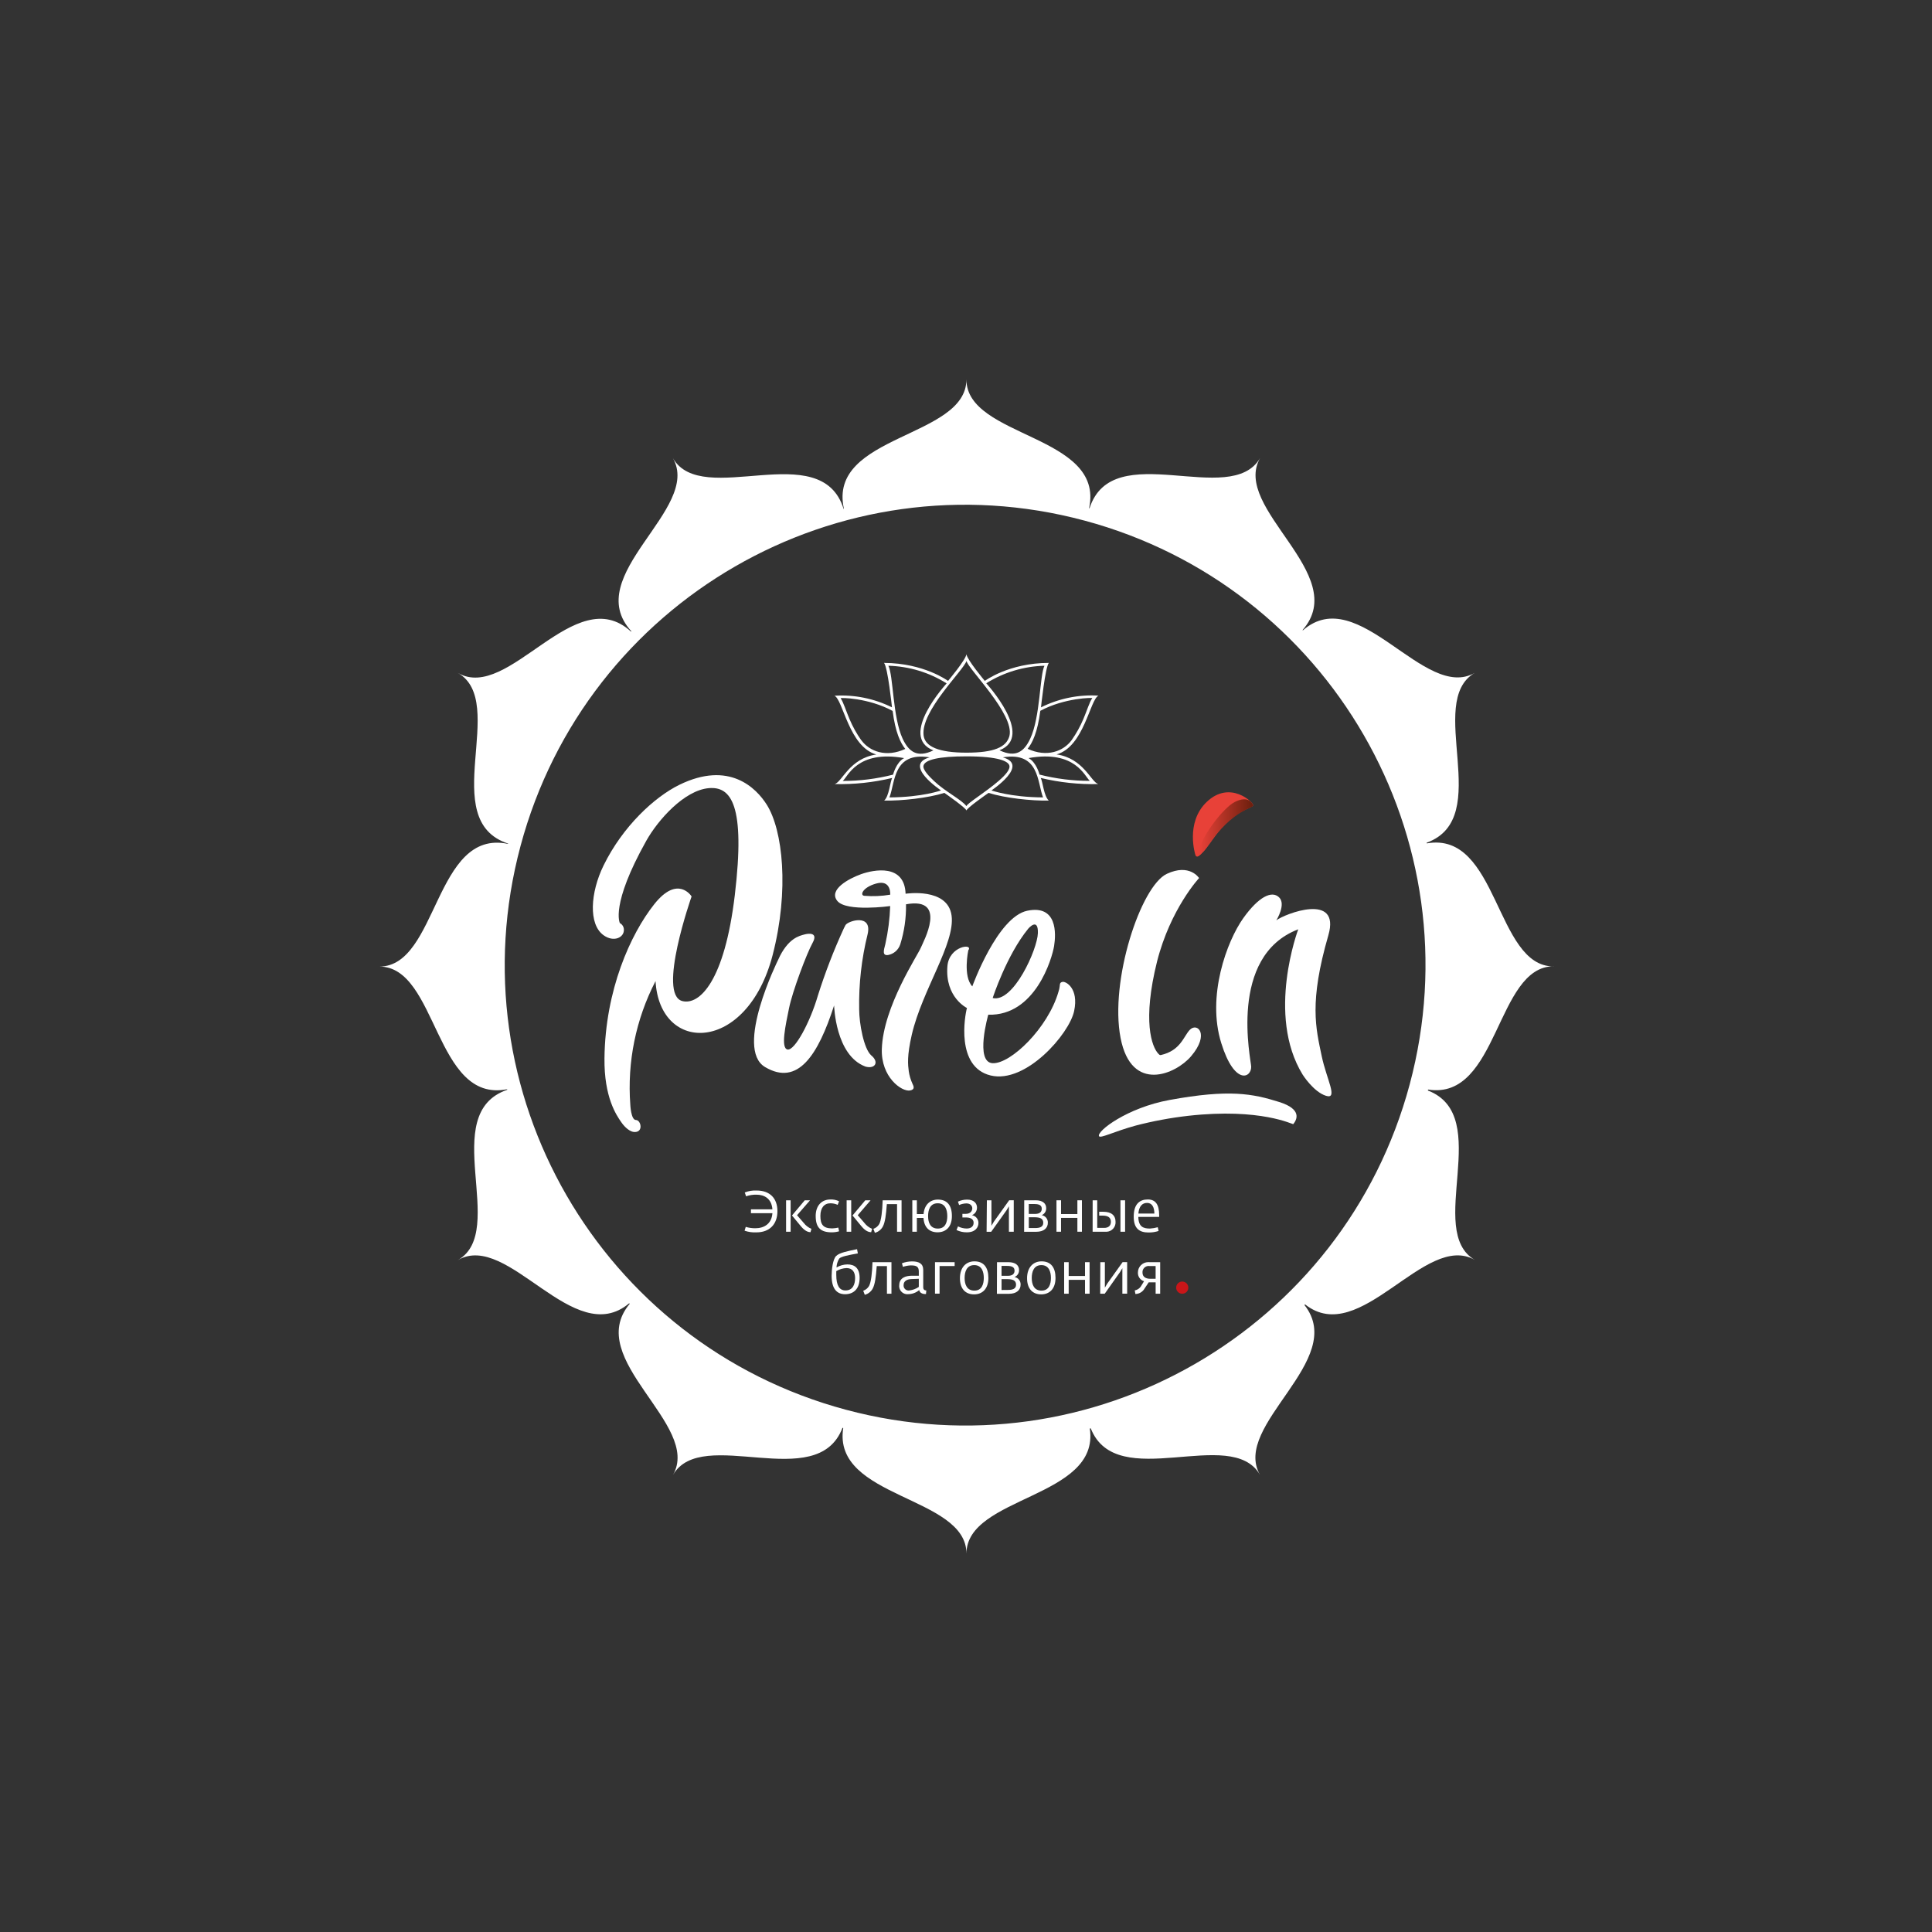 <?xml version="1.0" encoding="UTF-8"?> <svg xmlns="http://www.w3.org/2000/svg" width="1166" height="1166" viewBox="0 0 1166 1166" fill="none"><rect x="0" y="0" width="1166" height="1166" fill="#333333" stroke="none"/><g clip-path="url(#clip0_1215_162)"><path d="M850.79 654.41C811.07 802.6 658.74 890.53 510.55 850.81C362.36 811.09 274.43 658.76 314.15 510.57C353.86 362.38 506.2 274.44 654.39 314.16C654.39 314.16 654.4 314.16 654.41 314.16C802.58 353.91 890.49 506.22 850.79 654.4M937.55 583.25C902.5 583.25 904.24 501.34 861.13 509C861.1 508.86 861.05 508.72 861 508.59C902.33 493.67 859.76 423.57 890.13 406.04C859.67 423.66 819.99 351.02 786.32 380.43L786.13 380.24C815.65 346.56 742.9 306.88 760.53 276.36C742.82 307.03 671.51 263.4 657.56 306.73H657.28C666.92 262.16 583.25 264.37 583.25 229C583.25 264.5 499.21 262.2 509.33 307.12C509.26 307.12 509.19 307.12 509.13 307.12C495.4 263.24 423.83 307.12 406.08 276.47C423.81 307.19 350.02 347.19 381.06 381L380.84 381.2C347.08 350.11 307.11 423.9 276.39 406.15C307.02 423.84 263.43 494.98 306.61 509.09V509.31C262.19 499.93 264.36 583.34 228.99 583.34C264.15 583.34 262.3 666.07 306.07 657.37C306.07 657.48 306.07 657.59 306.16 657.7C263.8 672.14 306.94 742.83 276.4 760.45C306.77 742.92 346.17 814.77 379.73 786.55L380.04 786.88C351.84 820.43 423.66 859.84 406.14 890.19C423.59 859.99 493.12 901.96 508.45 861.73L508.91 861.84C502.15 904.41 583.27 902.74 583.27 937.63C583.27 902.84 664.04 904.32 657.72 862.16L658.28 862.03C673.96 901.64 743.06 859.98 760.44 890.11C743.06 860 813.65 820.99 787.26 787.6C787.37 787.47 787.52 787.36 787.65 787.23C820.96 813.66 860.05 743.05 890.16 760.43C859.96 743 901.89 673.58 861.75 658.14C861.75 657.95 861.84 657.75 861.9 657.57C904.47 664.29 902.78 583.19 937.65 583.19" fill="white"></path><path d="M382.91 683.189C380.63 683.189 377.36 680.859 374.88 677.159C372.05 673.049 364.55 662.349 364.81 638.659C365.29 597.459 380.52 563.799 394.83 545.739C409.14 527.679 417.39 541.019 417.39 541.019C417.39 541.019 396.48 600.339 411.84 604.169C422.13 606.739 437.25 592.309 443.47 540.229C449.98 485.669 441.19 474.509 427.79 475.659C412.98 476.959 397.09 494.849 390.04 507.439C368.24 546.309 374.11 557.109 374.11 557.109C375.56 557.879 376.49 559.369 376.53 561.019C376.75 565.829 370.42 568.849 364.28 564.439C355.03 557.849 356.25 538.679 364.28 522.299C375.85 498.699 394.97 481.029 409.99 473.659C440.05 458.949 456.37 475.509 462.79 485.689C472.4 500.979 476.45 537.179 466.31 576.379C450.88 635.809 398.15 636.399 395.63 592.109C383.75 615.079 378.48 640.899 380.4 666.689C380.4 666.689 380.77 675.939 383.79 675.939C386.81 675.939 388.49 683.379 382.92 683.189H382.91Z" fill="white"></path><path d="M550.64 653.95C549.58 651.59 548.84 649.1 548.46 646.55C547.96 642.57 547.28 637.54 550.31 624.34C556.68 597.17 576.53 569.41 574.3 552.59C572.02 535.42 546.54 539.39 546.54 539.39C545.89 521.22 527.46 524.81 519.67 527.58C512.27 530.23 499.85 536.94 505.33 543.72C510.81 550.49 537.25 546.83 537.25 546.83C536.98 554.6 535.99 562.32 534.29 569.91C533.24 573.76 532.44 576.87 535.99 576.37C539.4 575.73 542.19 573.31 543.3 570.02C545.76 562.17 546.94 553.98 546.8 545.76C572.34 541.1 557.11 568.56 555.72 572C554.02 576.28 533.03 607.55 532.2 633.07C531.64 650.04 544.12 658.98 549.21 658.13C552.45 657.52 551.36 655.5 550.65 653.95H550.64ZM537.26 539.96C532.11 540.83 526.88 541.06 521.68 540.64C518.79 540.44 520.46 535.59 528.77 533.24C538.02 530.63 537.26 539.96 537.26 539.96Z" fill="white"></path><path d="M641.27 592.589C639.51 592.919 639.7 594.069 639.57 595.139C639.43 596.339 639.17 597.529 638.77 598.669C632.46 620.419 609.99 642.159 599.09 641.659C588.19 641.159 596.44 612.399 596.44 612.399C624.77 613.229 634.94 578.489 636.16 570.979C637.38 563.469 638.12 545.939 620.02 549.639C601.92 553.339 586.8 595.299 586.8 595.299C581.03 589.189 584.38 573.539 584.38 573.539C587.64 569.139 572.78 570.819 571.78 583.109C570.26 601.969 583.57 608.349 583.57 608.349C582.33 612.769 576.67 643.939 597.88 649.069C619.09 654.199 645.35 624.009 648.26 610.199C651.17 596.389 643.24 592.189 641.28 592.579L641.27 592.589ZM620.56 560.469C620.56 560.469 626.61 553.329 626.39 563.079C626.17 572.829 611.58 605.369 599.11 602.319C599.09 602.319 607.49 576.449 620.56 560.479V560.469Z" fill="white"></path><path d="M522.34 643.708C528.21 645.318 530.72 640.968 525.8 636.938C521.3 632.938 518.55 617.728 518.53 609.178C518.24 593.908 519.95 578.658 523.62 563.838C526.58 551.238 511.89 555.678 510.29 558.288C510.11 558.618 509.77 559.268 509.33 560.138C503.24 573.378 497.99 586.978 493.6 600.868C488.9 617.028 479.61 634.178 475.31 633.408C471.01 632.638 474.13 618.598 476.22 608.368C478.31 598.138 486.88 575.408 490.4 569.058C493.92 562.708 488.18 563.208 485.42 563.988C482.66 564.768 475.48 566.028 469.6 579.328C469.6 579.328 442.99 632.998 461.77 644.008C481.52 655.688 493.71 636.828 503.39 606.828C503.43 606.848 504.13 636.978 522.34 643.708Z" fill="white"></path><path d="M723.66 529.929C723.66 529.929 718 520.919 704.21 527.379C688.44 534.779 669.58 591.949 676.3 626.489C682.85 660.119 709.78 648.219 718.87 637.429C730.23 624.099 722.57 616.759 718 621.589C714.3 625.529 712.45 634.099 700.55 636.749C699.94 636.879 699.53 636.419 699.11 635.969C695.08 631.789 689.36 616.169 698.31 580.259C706.43 548.389 723.66 529.939 723.66 529.939V529.929Z" fill="white"></path><path d="M770.32 555.378C770.32 555.378 776.35 545.768 771.93 541.538C767.51 537.298 759.55 541.238 750.37 554.088C740.43 568.028 728.16 601.228 737.08 629.598C745.04 655.138 755.22 650.608 755.11 643.798C755.11 639.888 740.88 577.168 783.52 560.848C783.52 560.848 764.03 612.518 786.17 648.558C786.17 648.558 792.68 658.938 800.24 661.328C807.79 663.718 800.61 651.368 797.69 637.458C794.12 620.428 789.97 604.938 801.69 564.448C809.26 538.278 775.26 551.608 770.34 555.398L770.32 555.378Z" fill="white"></path><path d="M721.46 516.08C721.46 516.08 715.11 496.52 728.31 483.95C742.47 470.48 756.87 484.54 756.29 486.1C755.59 487.95 744.24 489.1 733.64 504.16C725.37 515.91 722.52 518.63 721.46 516.08Z" fill="#E84138"></path><path d="M756.231 485.83C755.821 485.02 753.551 479.85 745.241 483.98C738.231 487.5 723.681 506.08 722.591 516.94C725.041 515.42 727.131 513.37 728.701 510.94C744.171 487.71 757.331 487.97 756.241 485.83H756.231Z" fill="url(#paint0_linear_1215_162)"></path><path d="M663.27 685.699C661.79 682.719 680.17 668.559 705.84 663.859C741.8 657.269 755.94 660.009 772.04 665.079C785.98 669.469 782.7 675.739 780.53 678.419C780.22 678.809 761.15 668.499 717.05 673.419C706.36 674.639 695.77 676.609 685.37 679.319C672.14 682.949 664.07 687.239 663.27 685.689V685.699Z" fill="white"></path><path d="M637.7 455.289C654.25 450.629 657.8 422.129 662.96 419.829C650.97 419.099 639 421.539 628.26 426.899C628.26 426.899 630.76 402.839 632.98 400.079C608.83 400.079 594.36 410.939 594.36 410.939C594.36 410.939 583.77 398.369 583.26 394.859V394.619C583.26 394.746 583.26 394.746 583.26 394.619V394.859C582.78 398.379 572.16 410.939 572.16 410.939C572.16 410.939 557.69 400.169 533.54 400.079C535.82 402.839 538.33 426.899 538.33 426.899C527.57 421.559 515.6 419.139 503.61 419.889C508.77 422.179 512.33 450.689 528.87 455.349C512.62 457.769 508.33 471.819 503.76 473.209C515.44 473.479 527.11 472.239 538.48 469.509C537.22 471.509 536.63 480.609 533.59 483.169C544.01 483.389 560.18 481.629 569.94 478.519C571.33 479.459 582.9 487.609 583.28 489.159C583.58 487.609 595.24 479.459 596.62 478.519C606.37 481.629 622.53 483.389 632.97 483.169C630.01 480.579 629.27 471.509 628.1 469.509C639.46 472.239 651.12 473.479 662.8 473.209C658.32 471.769 653.95 457.719 637.7 455.299V455.289ZM659.2 421.349C657.48 423.769 656 428.859 653.83 433.949C651.94 438.409 649.59 442.659 646.8 446.629C641.82 453.499 631.75 457.249 620.19 451.919C623.08 448.389 626.19 441.939 627.85 428.989C642.58 421.089 659.65 420.979 659.2 421.349ZM630.39 401.729C627.43 407.409 627.93 432.689 621.73 445.869C618.16 453.419 613.22 457.569 603.22 452.809C624.71 444.389 595.22 412.369 595.22 412.369C605.78 405.759 617.93 402.109 630.38 401.799V401.729H630.39ZM583.3 398.859C584 403.519 612.45 431.009 609.21 444.199C607.36 450.959 599.96 454.249 583.3 454.249C566.64 454.249 558.19 450.659 557.39 443.719C555.76 428.989 581.3 404.819 583.3 398.929V398.859ZM536.16 401.799C548.62 402.129 560.77 405.809 571.32 412.439C571.32 412.439 541.84 444.459 563.32 452.879C553.36 457.639 548.42 453.489 544.81 445.939C538.67 432.759 539.17 407.479 536.15 401.799H536.16ZM519.75 446.699C516.96 442.739 514.6 438.489 512.72 434.019C510.55 428.929 509.02 423.839 507.35 421.419C506.92 420.979 524.01 421.089 538.72 429.059C540.37 442.019 543.48 448.459 546.36 451.989C534.87 457.319 524.78 453.559 519.8 446.699H519.74H519.75ZM508.64 471.279C511.64 468.949 517.17 452.439 545.65 457.529C540.82 460.079 538.99 467.509 538.99 467.509C529.1 470.039 518.94 471.319 508.73 471.319L508.64 471.279ZM536.79 481.249C540.32 472.269 538.9 453.489 561.05 457.079C544.71 461.649 567.92 477.029 567.92 477.029C567.92 477.029 556.7 481.139 536.88 481.249H536.79ZM583.21 486.449C580.19 482.529 570.25 477.619 563.78 471.419C560.93 468.739 556.82 464.629 557.32 462.169C558.1 458.469 566.78 456.469 583.23 456.469C603.09 456.469 608.38 459.579 609.14 461.909C609.9 464.239 606.85 467.739 602.64 471.349C595.13 477.879 583.76 484.819 583.3 486.449H583.21ZM629.48 481.249C609.66 481.139 598.35 477.029 598.35 477.029C598.35 477.029 621.56 461.649 605.22 457.079C627.41 453.429 625.97 472.269 629.5 481.249H629.48ZM627.39 467.499C627.39 467.499 625.54 460.099 620.75 457.519C649.21 452.429 654.75 468.939 657.76 471.269C647.52 471.289 637.33 470.019 627.41 467.489H627.39V467.499Z" fill="white"></path><path d="M449.37 742.759L450.07 740.449C451.94 741.009 453.89 741.289 455.84 741.279C461.17 741.279 465.7 738.609 466.17 732.189H453.21V729.859H466.17C465.67 723.419 461.36 721.009 456.55 721.009C454.42 720.959 452.29 721.299 450.28 721.989L449.48 719.679C451.75 718.779 454.19 718.369 456.62 718.499C464.67 718.499 469.19 723.219 469.19 730.969C469.19 738.719 464.6 743.759 456.48 743.759C454.07 743.879 451.66 743.539 449.37 742.759Z" fill="white"></path><path d="M474.42 724.399H477.16V743.369H474.42V724.399ZM483.44 740.169L477.98 733.559L485.68 724.399H488.88L481.03 733.409L485.08 738.069C486.27 739.649 487.87 740.879 489.71 741.619L489.15 743.669C487.85 743.609 485.95 743.149 483.43 740.149L483.44 740.169Z" fill="white"></path><path d="M492.28 733.899C492.28 727.739 495.76 723.909 501.2 723.909C502.99 723.829 504.77 724.209 506.38 724.999L505.55 727.149C504.16 726.519 502.65 726.199 501.13 726.209C497.43 726.209 495.12 728.969 495.12 733.819C495.12 738.969 496.75 741.369 502.25 741.369C503.5 741.319 504.73 741.159 505.95 740.889L506.41 743.109C504.98 743.519 503.5 743.739 502.01 743.739C495.22 743.739 492.29 740.849 492.29 733.909L492.28 733.899Z" fill="white"></path><path d="M510.96 724.399H513.72V743.369H510.96V724.399ZM519.97 740.169L514.51 733.559L522.21 724.399H525.41L517.66 733.409L521.69 738.069C522.89 739.649 524.49 740.869 526.32 741.619L525.76 743.669C524.39 743.609 522.48 743.149 519.97 740.149V740.169Z" fill="white"></path><path d="M527.111 741.629C528.611 741.119 529.871 740.079 530.661 738.709C531.841 736.449 532.511 730.939 532.711 724.399H544.111V743.369H541.391V726.709H535.231C534.731 733.499 534.141 737.649 532.861 740.149C531.871 742.069 530.101 743.479 528.011 744.019L527.101 741.629H527.111Z" fill="white"></path><path d="M557.361 735.059H553.341V743.369H550.601V724.399H553.341V732.709H557.391C557.871 727.049 561.351 723.969 566.031 723.969C571.691 723.969 574.491 727.519 574.491 733.889C574.491 740.589 570.791 743.719 565.811 743.719C560.831 743.719 557.671 740.679 557.351 735.059H557.361ZM571.701 733.899C571.701 730.379 570.631 726.199 565.931 726.199C561.231 726.199 560.121 730.349 560.121 733.939C560.121 737.919 561.511 741.469 566.011 741.469C570.511 741.469 571.711 737.709 571.711 733.899H571.701Z" fill="white"></path><path d="M577.271 742.339L578.181 740.139C579.791 740.989 581.591 741.429 583.421 741.439C585.721 741.439 587.601 740.369 587.601 737.959C587.601 735.549 585.401 734.759 582.881 734.759H580.831V732.589H582.831C585.751 732.589 586.791 730.739 586.791 729.239C586.791 727.739 585.641 726.279 583.241 726.279C581.731 726.309 580.241 726.649 578.851 727.259L578.131 725.209C579.871 724.399 581.761 723.979 583.681 723.989C587.971 723.989 589.641 726.429 589.641 728.799C589.681 730.809 588.471 732.639 586.601 733.389C588.881 733.779 590.541 735.779 590.511 738.089C590.511 740.739 588.661 743.729 583.531 743.729C581.361 743.759 579.221 743.289 577.271 742.339Z" fill="white"></path><path d="M595.59 724.399H598.35V739.759L599.81 737.319L609.06 724.369H611.82V743.379H608.9V728.019L607.44 730.459L598.19 743.419H595.43L595.6 724.409L595.59 724.399Z" fill="white"></path><path d="M618.13 724.399H625C629.22 724.399 631.4 726.249 631.4 729.159C631.47 730.989 630.39 732.679 628.7 733.379C630.91 733.759 632.49 735.709 632.4 737.949C632.4 741.189 629.99 743.409 625.33 743.409H618.08L618.14 724.399H618.13ZM624.76 732.619C627.5 732.619 628.72 731.399 628.72 729.509C628.72 727.289 626.98 726.659 624.24 726.659H620.89V732.619H624.76ZM624.76 741.149C627.26 741.149 629.63 740.629 629.63 737.989C629.63 735.349 627.61 734.639 624.21 734.639H620.9V741.149H624.77H624.76Z" fill="white"></path><path d="M637.601 724.399H640.361V732.709H650.221V724.399H652.961V743.369H650.221V735.019H640.361V743.369H637.601V724.399Z" fill="white"></path><path d="M659.44 724.399H662.2V741.059H666.38C668.92 741.059 670.45 739.779 670.45 737.359C670.45 734.639 668.43 733.659 665.6 733.659H663.38V731.329H665.86C670.6 731.329 673.26 733.419 673.26 737.419C673.44 740.529 671.06 743.199 667.95 743.379C667.73 743.389 667.52 743.389 667.3 743.379H659.42L659.44 724.409V724.399ZM676.21 724.399H679.02V743.369H676.21V724.399Z" fill="white"></path><path d="M684.22 734.249C684.22 726.549 687.92 723.899 692.71 723.899C697.5 723.899 699.58 727.099 699.58 733.409V734.429H687C687.11 740.479 690.11 741.459 694.03 741.459C695.62 741.359 697.2 741.089 698.73 740.659L699.23 742.919C697.28 743.549 695.24 743.859 693.2 743.829C687.67 743.829 684.22 741.519 684.22 734.239V734.249ZM696.68 732.399C696.68 728.569 695.29 725.979 692.29 725.979C689.29 725.979 687.39 728.149 687.03 732.399H696.67H696.68Z" fill="white"></path><path d="M501.91 769.969C501.91 766.269 502.61 760.049 504.59 758.049C506.57 756.049 511.29 755.129 517.25 753.899L517.73 756.449C512.44 757.409 507.63 758.299 506.48 759.579C505.48 761.199 504.92 763.049 504.85 764.949C506.84 763.779 509.09 763.139 511.4 763.099C515.82 763.099 518.8 765.339 518.8 771.259C518.8 778.019 515.01 781.089 510.03 781.089C505.05 781.089 501.91 777.809 501.91 769.969ZM516.07 771.319C516.07 767.989 514.66 765.309 510.91 765.309C508.72 765.389 506.59 766.029 504.71 767.159V769.399C504.71 775.769 506.56 778.799 510.26 778.799C514.81 778.819 516.07 774.949 516.07 771.319Z" fill="white"></path><path d="M520.97 778.999C522.47 778.479 523.73 777.429 524.52 776.059C525.7 773.799 526.37 768.309 526.57 761.749H538.01V780.779H535.29V764.119H529.13C528.63 770.909 528.04 775.059 526.76 777.569C525.76 779.479 524 780.889 521.91 781.439L520.97 778.999Z" fill="white"></path><path d="M542.72 775.649C542.72 771.019 546.88 770.009 549.99 769.929H554.52V767.389C554.52 764.349 553.02 763.689 549.63 763.689C548.03 763.769 546.45 764.069 544.93 764.559L544.34 762.409C546.29 761.669 548.35 761.289 550.43 761.279C554.65 761.279 557.19 762.649 557.19 766.409V776.959C557.19 778.399 558.13 778.809 559.04 778.809L558.85 780.979H558.37C556.8 780.979 554.98 780.279 554.78 778.569C552.93 780.149 550.59 781.029 548.15 781.049C545.47 781.369 543.04 779.459 542.71 776.789C542.66 776.409 542.66 776.029 542.71 775.649H542.72ZM554.52 776.719V771.779L549.95 771.949C546.99 772.059 545.36 773.489 545.36 775.409C545.11 777.049 546.24 778.569 547.88 778.819C548.19 778.869 548.5 778.859 548.8 778.819C550.85 778.569 552.81 777.839 554.52 776.689V776.729V776.719Z" fill="white"></path><path d="M564.3 761.749H576.14V764.079H567.05V780.739H564.29V761.749H564.3Z" fill="white"></path><path d="M579.34 771.469C579.34 764.879 583.04 761.249 588.09 761.249C593.73 761.249 596.51 764.949 596.51 771.259C596.51 777.939 592.81 781.179 587.85 781.179C582.58 781.179 579.34 777.699 579.34 771.459V771.469ZM593.74 771.259C593.74 767.739 592.65 763.519 587.98 763.519C583.31 763.519 582.17 767.699 582.17 771.289C582.17 775.249 583.56 778.909 588.06 778.909C592.56 778.909 593.74 775.039 593.74 771.249V771.259Z" fill="white"></path><path d="M601.72 761.749H608.6C612.82 761.749 615.02 763.599 615.02 766.519C615.08 768.359 613.98 770.039 612.26 770.719C614.47 771.099 616.05 773.049 615.96 775.289C615.96 778.529 613.55 780.839 608.89 780.839H601.65L601.71 761.739L601.72 761.749ZM608.32 769.969C611.08 769.969 612.3 768.749 612.3 766.879C612.3 764.639 610.56 764.009 607.8 764.009H604.45V769.969H608.32ZM608.32 778.499C610.84 778.499 613.21 777.979 613.21 775.339C613.21 772.699 611.19 771.989 607.77 771.989H604.46V778.539L608.33 778.499H608.32Z" fill="white"></path><path d="M619.851 771.469C619.851 764.879 623.551 761.249 628.601 761.249C634.241 761.249 637.021 764.949 637.021 771.259C637.021 777.939 633.321 781.179 628.361 781.179C623.141 781.179 619.851 777.699 619.851 771.459V771.469ZM634.251 771.259C634.251 767.739 633.161 763.519 628.491 763.519C623.821 763.519 622.681 767.699 622.681 771.289C622.681 775.249 624.071 778.909 628.571 778.909C633.071 778.909 634.251 775.039 634.251 771.249V771.259Z" fill="white"></path><path d="M642.23 761.749H644.97V770.079H654.83V761.749H657.59V780.779H654.83V772.409H644.97V780.779H642.23V761.749Z" fill="white"></path><path d="M664.07 761.749H666.81V777.109L668.27 774.669L677.52 761.709H680.26V780.739H677.37V765.379L675.89 767.819L666.73 780.779H663.99L664.06 761.749H664.07Z" fill="white"></path><path d="M684.851 778.779C686.591 778.459 688.081 777.349 688.901 775.779C688.901 775.779 690.401 773.359 690.451 773.239C688.181 772.559 686.651 770.429 686.751 768.059C686.711 764.599 689.491 761.759 692.961 761.719C693.181 761.719 693.401 761.719 693.621 761.749H700.191V780.779H697.451V773.909H693.271L690.791 777.609C689.671 779.639 687.551 780.909 685.241 780.959L684.851 778.779ZM697.441 771.779V764.079H693.741C691.721 763.789 689.841 765.189 689.541 767.209C689.501 767.499 689.491 767.789 689.521 768.079C689.521 770.729 691.651 771.779 694.291 771.779H697.441Z" fill="white"></path><path d="M713.5 773.449H713.52C715.54 773.449 717.18 775.089 717.18 777.109V777.129C717.18 779.149 715.54 780.789 713.52 780.789H713.5C711.48 780.789 709.84 779.149 709.84 777.129V777.109C709.84 775.089 711.48 773.449 713.5 773.449Z" fill="#C91619"></path></g><defs><linearGradient id="paint0_linear_1215_162" x1="722.591" y1="499.66" x2="756.301" y2="499.66" gradientUnits="userSpaceOnUse"><stop stop-color="#E84138"></stop><stop offset="0.04" stop-color="#E84138"></stop><stop offset="1" stop-color="#6B1F0D"></stop></linearGradient><clipPath id="clip0_1215_162"><rect width="708.66" height="708.62" fill="white" transform="translate(229 229)"></rect></clipPath></defs></svg> 